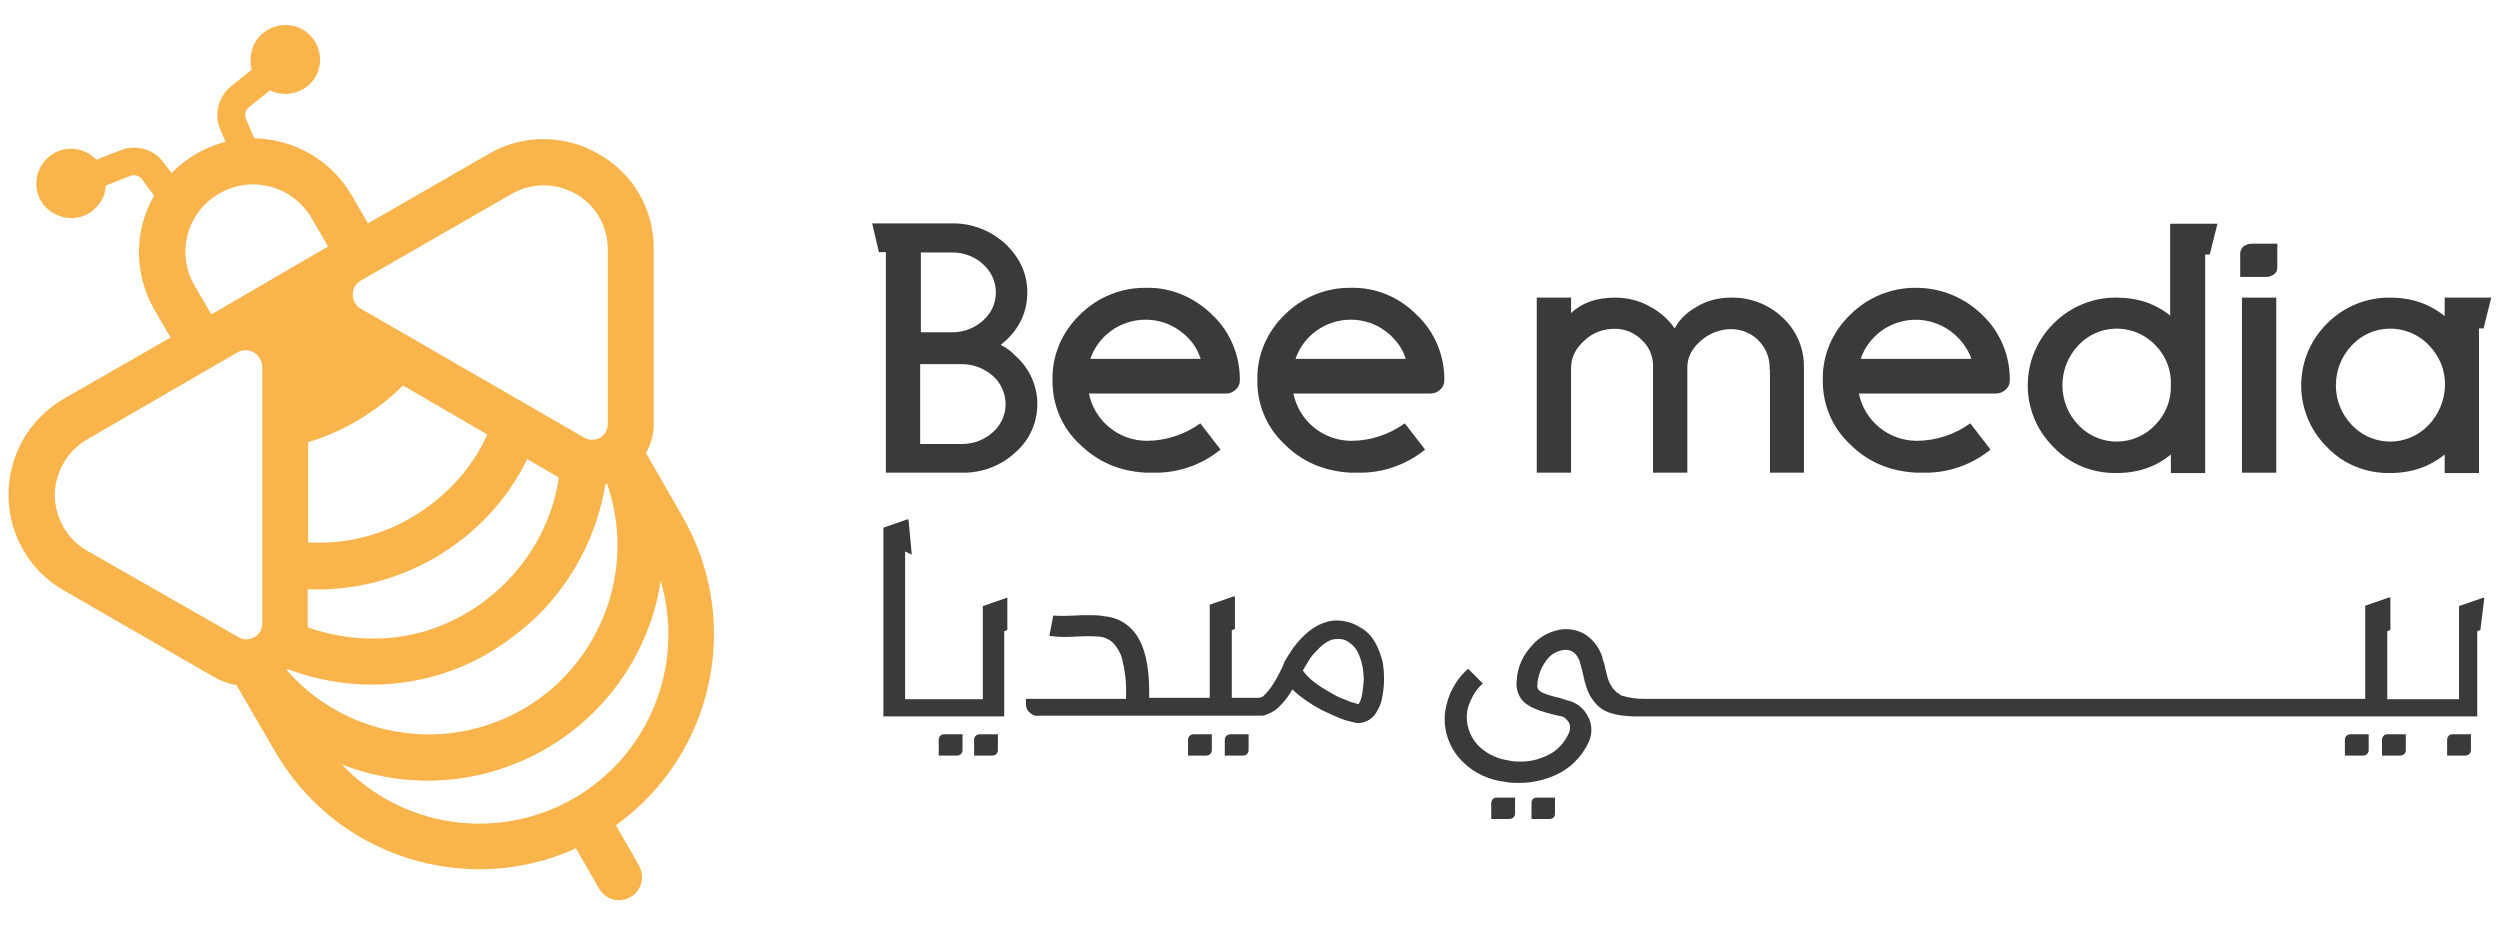 <?xml version="1.0" encoding="utf-8"?>
<!-- Generator: Adobe Illustrator 26.3.1, SVG Export Plug-In . SVG Version: 6.00 Build 0)  -->
<svg version="1.1" id="Layer_1" xmlns="http://www.w3.org/2000/svg" xmlns:xlink="http://www.w3.org/1999/xlink" x="0px" y="0px"
	 viewBox="0 0 714 264.2" style="enable-background:new 0 0 714 264.2;" xml:space="preserve">
<style type="text/css">
	.st0{fill:#3A3A3A;}
	.st1{fill:#F9B54B;}
</style>
<g id="Layer_2_00000174601309574935332460000011000321389170095539_">
	<g id="Layer_1-2">
		<path class="st0" d="M285.8,98.5c0.4-0.4,0.9-0.7,1.3-1.1c4.2-3.8,6.3-8.5,6.3-13.9c0-5.4-2.2-10-6.3-13.9
			c-4.2-3.8-9.6-5.9-15.2-5.8h-22.8l1.9,8.2h2v63h21.8c5.7,0.1,11.1-2,15.2-5.8c7.7-6.7,8.4-18.3,1.6-26c-0.5-0.5-1.1-1.2-1.6-1.6
			C288.9,100.4,287.4,99.3,285.8,98.5z M263,72.1h9c3.2,0,6.5,1.2,8.8,3.4c4.4,3.9,4.9,10.7,0.9,15.1c-0.3,0.3-0.5,0.5-0.9,0.9
			c-2.4,2.2-5.5,3.4-8.8,3.4h-9V72.1z M283.6,123.4c-2.4,2.2-5.5,3.4-8.8,3.4h-12V104h12c3.2,0,6.3,1.2,8.8,3.4c2.3,2,3.6,5,3.6,8.1
			C287.2,118.4,285.9,121.4,283.6,123.4L283.6,123.4z"/>
		<path class="st0" d="M327.3,82.2c-7.1-0.1-13.9,2.7-18.9,7.7c-5.1,4.9-8,11.7-7.8,18.7c-0.1,6.9,2.7,13.6,7.8,18.3
			c5.1,5,11.3,7.7,18.9,8.1c0.8,0,1.6,0,2.4,0c6.9,0.1,13.6-2.3,18.9-6.6l-5.8-7.5c-4.4,3.2-9.8,5-15.4,5c-8-0.1-14.8-5.7-16.4-13.5
			h39.1c1.1,0,2-0.4,2.8-1.1s1.2-1.6,1.2-2.6c0.1-7-2.7-13.9-7.8-18.7C341.2,84.9,334.3,82,327.3,82.2z M311.4,102.5
			c2.3-6.7,8.6-11.2,15.8-11.2c3.5,0,7,1.1,9.8,3.2c2.8,2,4.9,4.7,5.9,8H311.4z"/>
		<path class="st0" d="M385.8,82.2c-7.1-0.1-13.9,2.7-18.9,7.7c-5.1,4.9-8,11.7-7.8,18.7c-0.1,6.9,2.7,13.6,7.8,18.3
			c5,5,11.3,7.7,18.9,8.1c0.8,0,1.6,0,2.3,0c6.9,0.1,13.6-2.3,18.9-6.6l-5.8-7.5c-4.4,3.2-9.8,5-15.4,5c-8-0.1-14.8-5.7-16.4-13.5
			h39.1c1.1,0,2-0.4,2.8-1.1s1.2-1.6,1.2-2.6c0.1-7-2.7-13.9-7.8-18.7C399.7,84.9,392.9,82,385.8,82.2z M370,102.5
			c2.3-6.7,8.6-11.2,15.8-11.2c3.5,0,7,1.1,9.8,3.2c2.7,2,4.9,4.7,5.9,8H370z"/>
		<path class="st0" d="M494.4,85c-3.4,0-6.9,0.8-9.8,2.6c-2.7,1.5-4.9,3.5-6.3,6.2c-1.8-2.6-4.2-4.7-7-6.2
			c-3.1-1.8-6.6-2.6-10.1-2.6c-5.3,0-9.4,1.5-12.5,4.4V85h-9.8v50h9.8v-29.9c0-3,1.3-5.7,4-8c2.3-2.2,5.4-3.2,8.5-3.2
			c3,0,5.7,1.2,7.7,3.2c2.2,2,3.4,5,3.2,8V135h9.8V105c0-3,1.3-5.5,4-7.8c2.3-2,5.4-3.2,8.5-3.2c3,0,5.8,1.2,7.8,3.2
			c2.2,2.2,3.4,5.3,3.2,8.4h0.1V135h9.7v-30.5c0-5.3-2.3-10.4-6.2-13.9C505.1,86.9,499.8,84.9,494.4,85z"/>
		<path class="st0" d="M547.3,82.2c-7.1-0.1-13.9,2.7-18.9,7.7c-5.1,4.9-8,11.7-7.8,18.7c-0.1,6.9,2.7,13.6,7.8,18.3
			c5,5,11.3,7.7,18.9,8.1c0.8,0,1.6,0,2.3,0c6.9,0.1,13.6-2.3,18.9-6.6l-5.8-7.5c-4.4,3.2-9.8,5-15.4,5c-8-0.1-14.8-5.7-16.4-13.5
			h39.1c1.1,0,2-0.4,2.8-1.1s1.2-1.6,1.2-2.6c0.1-7-2.7-13.9-7.8-18.7C561,84.9,554.3,82.2,547.3,82.2z M531.4,102.5
			c1.1-3.2,3.1-5.9,5.9-8c7.5-5.4,17.9-3.8,23.5,3.8c0.9,1.3,1.8,2.7,2.2,4.2H531.4z"/>
		<path class="st0" d="M620,90.3c-4.2-3.5-9.4-5.3-15.5-5.3c-6.7-0.1-13.2,2.6-17.9,7.3c-9.8,9.6-10,25.3-0.4,35.1
			c0.1,0.1,0.3,0.3,0.4,0.4c4.7,4.9,11.2,7.4,17.9,7.3c6.1,0,11.3-1.8,15.5-5.3v5.3h9.8V72.7h1.3l2.2-8.8h-13.5v26.3H620z
			 M615.5,121.4c-5.8,6.1-15.4,6.3-21.4,0.5c-0.1-0.1-0.4-0.4-0.5-0.5c-6.1-6.3-6.1-16.4,0-22.8c5.7-6.1,15.2-6.3,21.3-0.7
			c0.3,0.3,0.4,0.4,0.7,0.7c3,3.1,4.6,7.1,4.4,11.5C620.1,114.3,618.5,118.4,615.5,121.4z"/>
		<path class="st0" d="M640.7,70.4c-0.5,0.5-0.9,1.2-0.9,2v6.7h7.4c0.8,0,1.6-0.3,2.3-0.8c0.7-0.5,0.9-1.2,0.9-2v-6.7H643
			C642.2,69.6,641.4,69.9,640.7,70.4z"/>
		<rect x="640.3" y="85" class="st0" width="9.8" height="50"/>
		<path class="st0" d="M698.2,85v5.3c-4.3-3.5-9.4-5.3-15.6-5.3c-6.7-0.1-13.2,2.6-17.9,7.3c-9.8,9.6-10,25.3-0.4,35.1
			c0.1,0.1,0.3,0.3,0.4,0.4c4.7,4.9,11.2,7.4,17.9,7.3c6.1,0,11.3-1.8,15.6-5.3v5.3h9.8V93.8h1.3l2.2-8.8H698.2z M693.6,121.4
			c-5.8,6.1-15.4,6.3-21.4,0.5c-0.1-0.1-0.4-0.4-0.5-0.5c-6.1-6.3-6.1-16.4,0-22.8c5.7-6.1,15.2-6.3,21.3-0.7
			c0.3,0.3,0.4,0.4,0.7,0.7c3,3.1,4.7,7.1,4.6,11.5C698.2,114.3,696.5,118.4,693.6,121.4L693.6,121.4z"/>
		<path class="st0" d="M287.6,170.7l-6.9,2.4v26.6h-14.8l0,0h-7.4v-42.2l1.9,0.9l-0.9-9.8c0-0.1-0.1-0.3-0.3-0.3l0,0l-6.9,2.4v53.9
			h34.5v-24.3l0.9-0.4v-9C287.8,170.7,287.8,170.7,287.6,170.7z"/>
		<path class="st0" d="M268.6,210.1c-0.3,0.3-0.5,0.7-0.5,1.1v4.6h5.1c0.4,0,0.8-0.1,1.2-0.4c0.3-0.3,0.5-0.7,0.5-1.1v-4.6h-5.1
			C269.3,209.7,268.9,209.8,268.6,210.1z"/>
		<path class="st0" d="M278.7,210.1c-0.3,0.3-0.5,0.7-0.5,1.1v4.6h5.1c0.4,0,0.8-0.1,1.2-0.4c0.3-0.3,0.5-0.7,0.5-1.1v-4.6H280
			C279.6,209.7,279,209.8,278.7,210.1z"/>
		<path class="st0" d="M339.8,210.1c-0.3,0.3-0.5,0.7-0.5,1.1v4.6h5.1c0.4,0,0.8-0.1,1.2-0.4c0.3-0.3,0.5-0.7,0.5-1.1v-4.6H341
			C340.6,209.7,340.2,209.8,339.8,210.1z"/>
		<path class="st0" d="M350.3,210.1c-0.3,0.3-0.5,0.7-0.5,1.1v4.6h5.1c0.4,0,0.8-0.1,1.2-0.4c0.3-0.3,0.5-0.7,0.5-1.1v-4.6h-5.1
			C351.1,209.7,350.7,209.8,350.3,210.1z"/>
		<path class="st0" d="M392.5,183.1c-0.9-1.5-2-2.7-3.5-3.6c-1.8-1.2-3.6-1.9-5.7-2.2c-0.5,0-0.9-0.1-1.5-0.1
			c-0.9,0-1.9,0.1-2.8,0.4c-3.5,0.9-6.7,3.5-9.7,7.5c-0.8,1.2-1.6,2.4-2.4,3.8l-0.5,1.2c0,0.1-0.1,0.3-0.1,0.4l-0.1,0.1l0,0
			c-0.9,2-2,3.9-3.2,5.7c-0.4,0.5-0.8,1.1-1.3,1.6c-0.3,0.3-0.7,0.7-0.9,0.9c-0.4,0.4-1.1,0.5-1.6,0.5h-7.4V180l0.9-0.4v-9
			c0-0.1-0.1-0.3-0.3-0.3l-6.9,2.4v26.6h-17.3v-1.9c0-8.9-1.9-15-5.5-18.2c-2-1.9-4.6-3-7.4-3.2c-1.3-0.3-2.7-0.3-4-0.3h-2.2l-2,0.1
			c-1.2,0-2.3,0.1-3.2,0.1c-1.1,0-2,0-3.1-0.1l-1.1,5.8c1.2,0.1,2.4,0.3,3.5,0.3h2.2l2-0.1c1.2,0,2.2-0.1,3.1-0.1
			c1.1,0,2.2,0,3.2,0.1c1.6,0.1,3,0.7,4.2,1.8c1.2,1.3,2.2,3,2.6,4.7c0.8,3.2,1.2,6.5,1.1,9.8v1.5H293v1.6c0,0.9,0.4,1.8,1.1,2.3
			c0.7,0.7,1.6,1.1,2.6,0.9h63c0.3,0,0.5,0,0.8,0c0.4,0,0.7-0.1,1.1-0.3c0.9-0.3,1.9-0.8,2.6-1.3c2-1.6,3.6-3.6,4.9-5.9
			c2.4,2.3,5.3,4.2,8.2,5.8c1.9,0.9,3.8,1.8,5.8,2.6c1.3,0.5,3,0.9,4.4,1.2c2,0.1,4-0.8,5.3-2.6c0.8-1.2,1.5-2.6,1.8-4
			c0.8-3.5,0.9-7.1,0.3-10.8C394.4,187.2,393.7,185,392.5,183.1z M388.9,198.9c-0.1,0.5-0.3,0.9-0.4,1.3c-0.1,0.3-0.3,0.5-0.5,0.9
			c-0.7-0.1-1.2-0.4-1.8-0.5c-0.5-0.1-1.2-0.4-1.8-0.7c-1.6-0.5-3.1-1.3-4.6-2.2c-3.6-2-6.2-4-7.7-6.2c0.5-0.9,1.1-1.9,1.6-2.7
			c0.5-0.9,1.2-1.8,2-2.6c1.8-2,3.4-3.2,5.1-3.6c0.4-0.1,0.9-0.1,1.3-0.1c0.3,0,0.4,0,0.7,0c1.1,0.1,2,0.5,2.8,1.2
			c1.8,1.2,2.8,3.4,3.5,6.5c0.3,1.3,0.3,2.6,0.4,3.9C389.4,195.8,389.2,197.4,388.9,198.9L388.9,198.9z"/>
		<path class="st0" d="M426.4,228.2c-0.3,0.3-0.5,0.7-0.5,1.1v4.6h5.1c0.4,0,0.8-0.1,1.2-0.4c0.3-0.3,0.5-0.7,0.5-1.1v-4.6h-5.1
			C427,227.8,426.6,227.9,426.4,228.2z"/>
		<path class="st0" d="M437.8,228.2c-0.3,0.3-0.4,0.7-0.4,1.1v4.6h5.1c0.4,0,0.8-0.1,1.2-0.4c0.3-0.3,0.4-0.7,0.4-1.1v-4.6H439
			C438.5,227.8,438.1,227.9,437.8,228.2z"/>
		<path class="st0" d="M680.8,210.1c-0.3,0.3-0.5,0.7-0.5,1.1v4.6h5.1c0.4,0,0.8-0.1,1.2-0.4c0.3-0.3,0.5-0.7,0.5-1.1v-4.6H682
			C681.6,209.7,681,209.8,680.8,210.1z"/>
		<path class="st0" d="M670.2,210.1c-0.3,0.3-0.5,0.7-0.5,1.1v4.6h5.1c0.4,0,0.8-0.1,1.2-0.4c0.3-0.3,0.5-0.7,0.5-1.1v-4.6h-5.1
			C670.9,209.7,670.5,209.8,670.2,210.1z"/>
		<path class="st0" d="M709.5,171c0-0.1,0-0.3-0.3-0.3l-6.9,2.4v26.6h-20.5v-19.4l0.9-0.4v-9c0-0.1-0.1-0.3-0.3-0.3l-6.9,2.4v26.6
			H469.5c-2.2,0-4.2-0.3-6.2-0.9c-0.4-0.1-0.8-0.4-1.1-0.7l-0.3-0.1l-0.3-0.3c-1.3-1.2-2.2-2.8-2.6-4.6l-0.3-1.2l-0.3-1.2
			c-0.1-0.8-0.4-1.6-0.7-2.4V188l-0.1-0.4c-0.8-2.4-2.3-4.6-4.4-6.1c-1.6-1.1-3.6-1.8-5.7-1.8c-0.4,0-0.7,0-1.1,0
			c-3.4,0.4-6.6,2-8.8,4.6c-2.6,2.7-4.2,6.2-4.4,9.8c0,0.4-0.1,0.8-0.1,1.2c0,2.6,1.3,5,3.5,6.2c1.3,0.9,3.9,1.8,7.5,2.7l1.9,0.4
			c0.5,0.1,0.9,0.4,1.3,0.8c0.1,0.1,0.3,0.3,0.4,0.4c0.1,0.1,0.1,0.3,0.3,0.4c0.3,0.5,0.4,1.1,0.4,1.6c0,0.5-0.1,1.1-0.3,1.5
			c-1.2,2.7-3.2,5-5.9,6.3c-2.6,1.3-5.4,2-8.2,1.9c-0.9,0-2,0-3-0.3c-3-0.4-5.8-1.6-8.1-3.6c-2.6-2.3-4-5.5-4-9v0.3
			c0-1.8,0.4-3.4,1.2-5c0.8-1.8,1.9-3.4,3.4-4.7l-4.2-4.2c-2.2,1.9-3.9,4.3-5.1,7c-0.9,2.2-1.5,4.4-1.6,6.9v0.5
			c0,4.7,2,9.2,5.4,12.4c3.2,3.1,7.4,5,11.9,5.5c1.3,0.3,2.7,0.3,4,0.3c3.4,0,6.7-0.7,9.8-2c4.6-1.9,8.1-5.4,10.1-9.8
			c0.5-1.1,0.7-2.3,0.7-3.4c0-1.5-0.4-2.8-1.1-4c-1.2-2.3-3.4-3.9-5.9-4.4l-0.9-0.3l-0.9-0.3c-3-0.7-4.9-1.3-5.7-1.9
			c-0.7-0.4-1.1-1.2-0.9-2c0-0.1,0-0.3,0-0.5c0.3-2.4,1.2-4.7,2.7-6.6c1.2-1.6,3-2.6,5-2.8h0.4c1.8,0,3.2,1.1,4,3.4v0.1l0.1,0.4
			c0.3,0.7,0.5,1.9,0.9,3.4l0.4,1.8l0.5,1.6c0.7,2.2,1.9,4,3.5,5.5c2,1.8,5.4,2.7,10.1,2.8l0,0h240.8v-24.3l0.9-0.4L709.5,171z"/>
		<path class="st0" d="M699.4,210.1c-0.3,0.3-0.5,0.7-0.5,1.1v4.6h5.1c0.4,0,0.9-0.1,1.2-0.4c0.3-0.3,0.5-0.7,0.5-1.1v-4.6h-5.1
			C700.2,209.7,699.6,209.8,699.4,210.1z"/>
		<path class="st1" d="M171,44c-9.7-5.7-21.8-5.7-31.5,0l-34.4,19.8l-4.7-8.1c-5.7-9.8-16.3-16-27.8-16.2l-2.4-5.7
			c-0.4-1.1-0.1-2.3,0.8-3.1l6.1-4.9c5,2.4,10.9,0.4,13.3-4.4S90.8,10.6,86,8.2C81.1,5.7,75,7.8,72.6,12.6c-1.1,2.3-1.3,4.9-0.7,7.3
			L66,24.6c-3.6,3-5,8-3.1,12.3l1.5,3.6C58.6,42,53.2,45.1,49,49.4l-2.4-3.1c-2.8-3.8-7.8-5.1-12.1-3.4l-7,2.7
			c-3.8-4-10.1-4.2-14-0.4c-4,3.8-4.2,10.1-0.4,14s10.1,4.2,14,0.4c1.9-1.8,3-4,3.1-6.6l7.1-2.8c1.1-0.4,2.3-0.1,3.1,0.8l3.6,4.9
			c-5.8,10-5.7,22.4,0,32.4l4.7,8.1l-30.5,17.5c-15.1,8.8-20.2,28-11.6,43.1c2.8,4.9,6.7,8.8,11.6,11.6l43,24.8
			c1.9,1.1,4,1.9,6.3,2.2l11.1,19.1c17.3,29.9,54.5,41.8,85.9,27.6l6.6,11.5c1.8,3.1,5.8,4.3,9,2.4l0,0c3.1-1.8,4.2-5.8,2.4-9
			l-6.6-11.5c28-20.1,36.3-58.2,19-88.2l-10.4-18.1c1.5-2.7,2.3-5.7,2.2-8.6V71.4C186.9,60.1,180.9,49.5,171,44z M82.2,191.1
			c9,3.4,18.6,4.9,28.3,4.3c10.2-0.7,20.1-3.6,28.9-8.8c5.1-3,9.8-6.6,14.2-10.8c10.2-10.1,17-23.3,19.3-37.5l0.5-0.1
			c9.7,28.2-5.3,58.9-33.4,68.6c-20.6,7.1-43.7,1.1-58.1-15.4L82.2,191.1z M109.7,182.3c-7.4,0.4-14.8-0.7-21.8-3.1
			c0-0.4,0-0.7,0-1.1v-9.8c12.7,0.5,25.2-2.6,36.1-8.9c11.5-6.6,20.8-16.4,26.6-28.3l9,5.3C156.1,160.9,134.8,180.9,109.7,182.3
			L109.7,182.3z M117.5,147.8c-8.9,5.3-19.3,7.7-29.5,7.1v-28.6c10.2-3.1,19.4-8.6,27.1-16.2l24.1,14
			C134.6,134.2,126.9,142.3,117.5,147.8L117.5,147.8z M62.6,55.3c9.3-5.4,21-2.2,26.4,7l4.7,8.1L61.4,89.2l-1.1,0.5l-4.7-8.1
			C50.2,72.5,53.3,60.6,62.6,55.3z M24.9,157.3c-8.8-5.1-11.9-16.3-6.7-25.1c1.6-2.8,3.9-5.1,6.7-6.7L62,104l5.9-3.4
			c2.2-1.2,5-0.5,6.3,1.8c0.4,0.7,0.7,1.5,0.7,2.3V178c0,2.6-2,4.6-4.6,4.6c-0.8,0-1.6-0.3-2.3-0.7L24.9,157.3z M163.9,228
			c-21.7,12.5-49.1,8.5-66.3-9.7c34.5,13.6,73.6-3.5,87.2-38c1.9-4.6,3.1-9.4,3.9-14.4C195.7,189.9,185.5,215.5,163.9,228z
			 M173.6,71.4V121c0,2.6-2,4.6-4.6,4.6c-0.8,0-1.6-0.3-2.3-0.7l-63.6-36.7c-2.2-1.2-3-4-1.8-6.3c0.4-0.7,0.9-1.3,1.8-1.8l2.8-1.6
			l40.2-23.1c8.8-5.1,20.1-2,25.1,6.7C172.8,64.9,173.6,68.2,173.6,71.4z"/>
	</g>
</g>
</svg>
